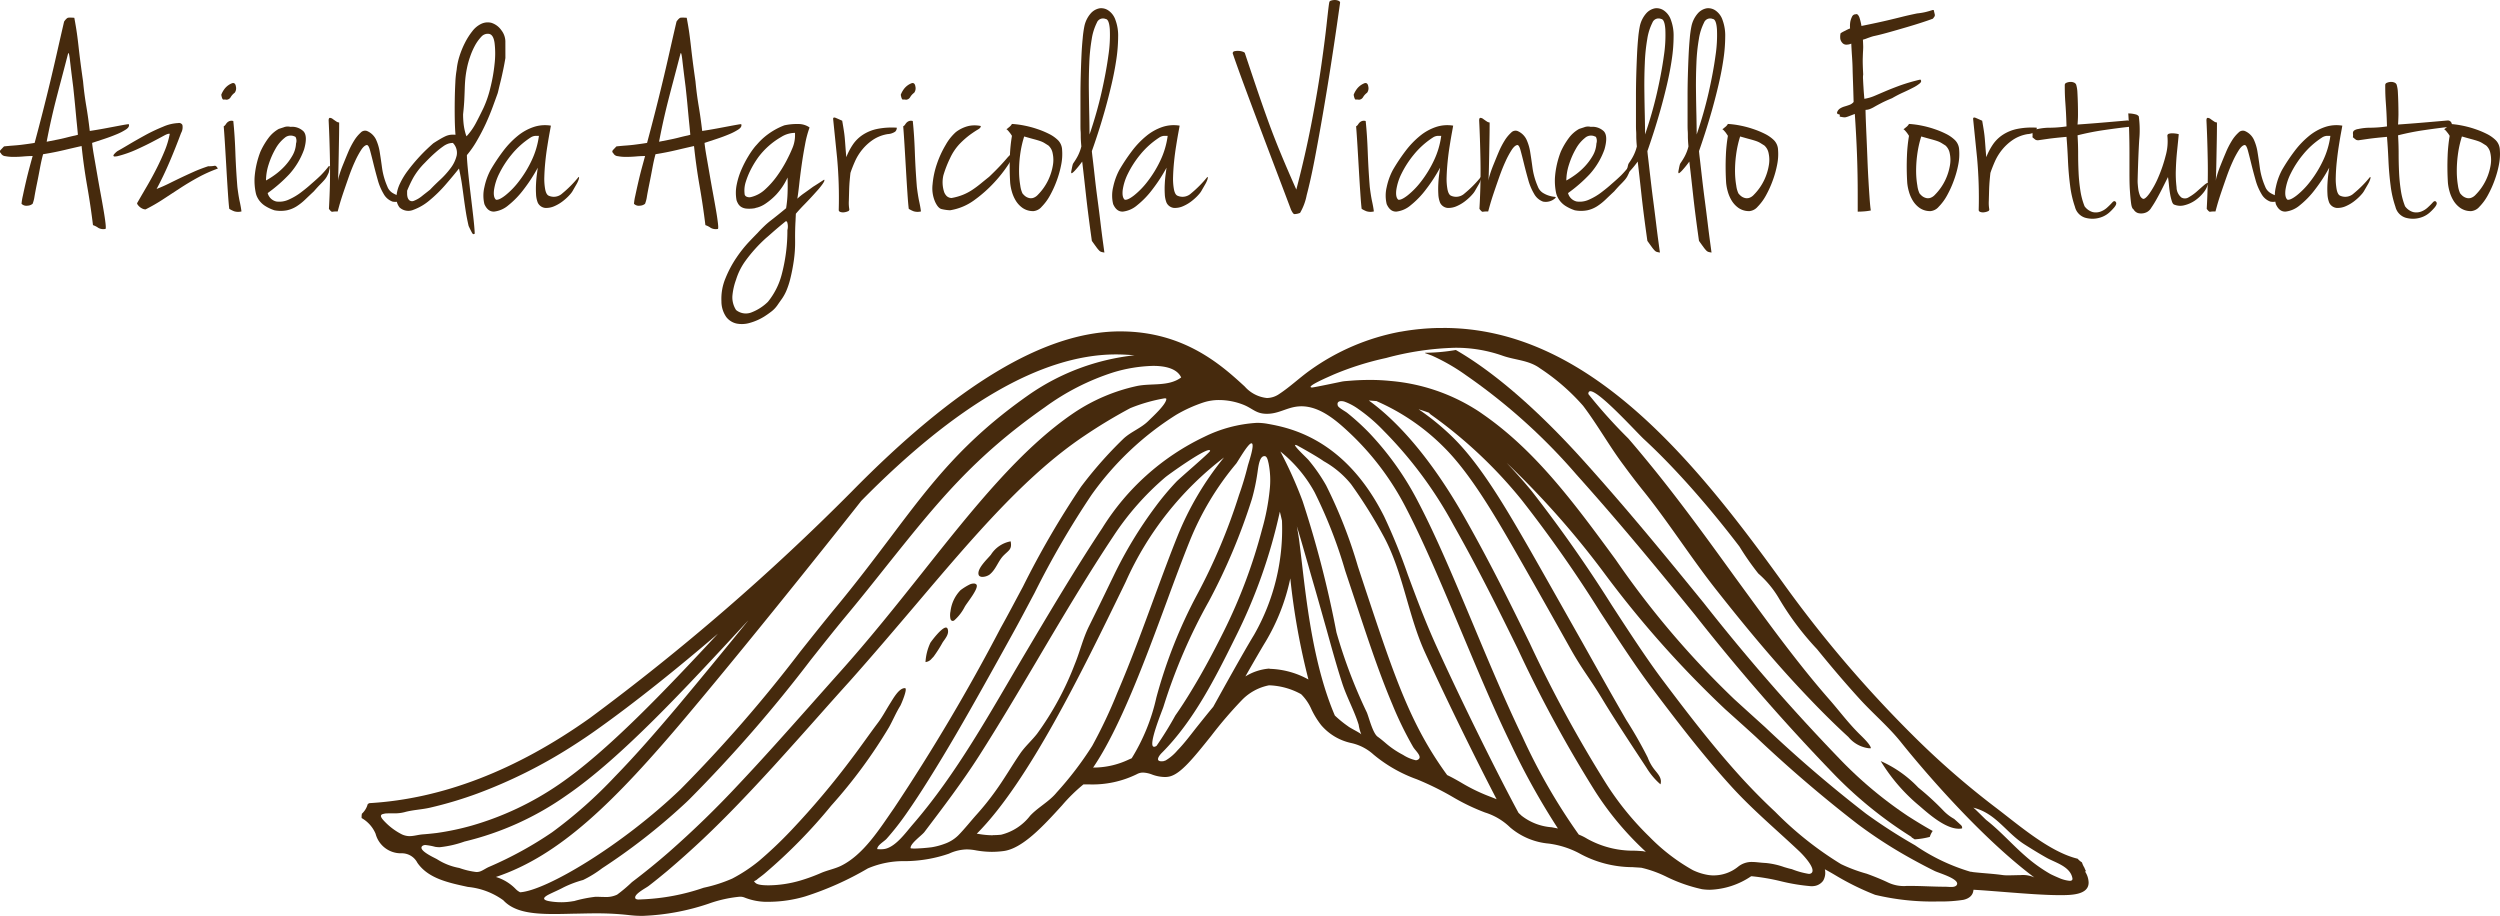 <svg xmlns="http://www.w3.org/2000/svg" width="203.726" height="74.636" viewBox="0 0 203.726 74.636">
  <g id="Raggruppa_103" data-name="Raggruppa 103" transform="translate(-425.423 -328.961)">
    <g id="Raggruppa_101" data-name="Raggruppa 101">
      <g id="Raggruppa_95" data-name="Raggruppa 95">
        <path id="Tracciato_216" data-name="Tracciato 216" d="M543.033,355.688c-.123,0-.247,0-.371,0a19.544,19.544,0,0,0-3.075.3L539.5,356a18.449,18.449,0,0,0-7.3,3.12c-.87.618-1.645,1.365-2.527,1.943a1.8,1.8,0,0,1-1.008.332,2.8,2.8,0,0,1-1.809-.938c-1.839-1.686-4.9-4.49-10.13-4.49h-.176c-6.052.075-13.168,4.344-21.756,13.088a185.969,185.969,0,0,1-21.3,18.419c-6,4.262-12.032,6.591-17.971,6.936l-.1.053-.037.036a1.652,1.652,0,0,1-.475.776l-.021.165,0,.184a2.659,2.659,0,0,1,1.142,1.284,2.126,2.126,0,0,0,2.09,1.588,1.425,1.425,0,0,1,1.313.773c.887,1.284,2.533,1.625,4.124,1.969a5.866,5.866,0,0,1,2.879,1.086c.871.938,2.3,1.121,4.14,1.121.491,0,1.012-.013,1.557-.027.589-.006,1.207-.028,1.836-.028a23.307,23.307,0,0,1,2.678.139,8.833,8.833,0,0,0,1.175.066,18.917,18.917,0,0,0,5.351-.995,10.409,10.409,0,0,1,2.505-.563.934.934,0,0,1,.423.067,4.974,4.974,0,0,0,2.009.345,10.649,10.649,0,0,0,2.926-.438,25.213,25.213,0,0,0,5.107-2.284,7.425,7.425,0,0,1,3.085-.591,11.222,11.222,0,0,0,3.527-.611,3.621,3.621,0,0,1,1.446-.345,4.169,4.169,0,0,1,.76.079,7.618,7.618,0,0,0,1.281.119,7.525,7.525,0,0,0,.916-.059c1.565-.173,3.288-2.056,4.808-3.726a13.65,13.65,0,0,1,1.744-1.711h.451a8.2,8.2,0,0,0,3.9-.832,1.041,1.041,0,0,1,.511-.132,2.334,2.334,0,0,1,.737.162,3.131,3.131,0,0,0,1.027.2,1.651,1.651,0,0,0,.443-.055c.872-.243,1.835-1.413,3.344-3.3a34.462,34.462,0,0,1,2.523-2.938,4.205,4.205,0,0,1,2.189-1.18,5.771,5.771,0,0,1,2.614.723,3.957,3.957,0,0,1,.848,1.247,6.817,6.817,0,0,0,.786,1.274,4.445,4.445,0,0,0,2.436,1.457,3.964,3.964,0,0,1,1.831.942,11.659,11.659,0,0,0,3.53,2.016,23.441,23.441,0,0,1,2.909,1.432,17,17,0,0,0,2.646,1.273,5.121,5.121,0,0,1,2.048,1.216,5.6,5.6,0,0,0,3.157,1.319,7.376,7.376,0,0,1,2.43.766,9.044,9.044,0,0,0,4.4,1.154c.255.022.493.028.717.05a9.374,9.374,0,0,1,2.078.754,12.786,12.786,0,0,0,2.851.992,4.62,4.62,0,0,0,.648.047,6.363,6.363,0,0,0,3.356-1.1c.023,0,.046,0,.072,0a17.088,17.088,0,0,1,2.381.411,15.64,15.64,0,0,0,2.454.4,1.306,1.306,0,0,0,.2-.013,1.081,1.081,0,0,0,.759-.429,1.274,1.274,0,0,0,.143-.939c.268.143.578.321.85.482a21.559,21.559,0,0,0,3.247,1.6,20.014,20.014,0,0,0,5.161.54,11.737,11.737,0,0,0,2.037-.133c.577-.133.757-.454.8-.707l.02-.114c.7.039,1.562.109,2.453.178,1.639.129,3.331.262,4.577.262.876,0,2.35,0,2.35-1.023a1.7,1.7,0,0,0-.3-.913l.094-.008a1.526,1.526,0,0,1-.136-.289,1.83,1.83,0,0,1-.2-.435,1.547,1.547,0,0,1-.352-.3c-2.274-.549-4.762-2.712-6.587-4.1a67,67,0,0,1-6.958-6.071,98.141,98.141,0,0,1-10.467-12.31c-7.245-10.05-15.923-20.773-27.674-20.773m-10.705,4.856h0c-.648-.041,1.564-.963,1.731-1.047a24.222,24.222,0,0,1,4.3-1.359,23.78,23.78,0,0,1,5.6-.834,11.442,11.442,0,0,1,3.887.643c1.041.371,2.141.357,3.061,1.033a17.334,17.334,0,0,1,3.508,3.048c1.189,1.568,2.157,3.322,3.348,4.9.5.685.993,1.324,1.451,1.9,2.113,2.607,3.912,5.474,5.992,8.12,2.14,2.714,4.333,5.386,6.686,7.92,1.328,1.429,2.705,2.838,4.143,4.152a2.572,2.572,0,0,0,1.694.923c.045,0,.092,0,.14-.007-.023-.295-.714-.938-.952-1.174-.9-.9-1.488-1.7-2.336-2.685-.88-1-1.732-2.032-2.56-3.082-1.819-2.3-3.545-4.7-5.272-7.062-2.078-2.874-4.229-5.844-6.467-8.62-.714-.88-1.437-1.759-2.182-2.619a41.608,41.608,0,0,1-3.256-3.62c0-.16.057-.23.165-.23.741,0,3.755,3.343,4.377,3.919,1.207,1.113,2.349,2.3,3.451,3.516,1.515,1.68,2.944,3.42,4.32,5.221a22.348,22.348,0,0,0,1.537,2.2,8.081,8.081,0,0,1,1.691,2.042,23.277,23.277,0,0,0,3.1,4.126c1.114,1.374,2.265,2.731,3.454,4.038,1.1,1.212,2.415,2.314,3.429,3.6.419.522,5.722,7.149,10.822,10.963a2.227,2.227,0,0,0-1.143-.19c-.173,0-.349.005-.519.009s-.335.008-.485.008a2.976,2.976,0,0,1-.445-.024c-.784-.111-1.568-.145-2.371-.236-.086-.011-.169-.034-.256-.037a15.993,15.993,0,0,1-4.5-2.151,43.617,43.617,0,0,1-3.986-2.568,106.945,106.945,0,0,1-8.235-7.059c-.787-.712-1.626-1.469-2.523-2.287a72.4,72.4,0,0,1-9.651-11.359c-3.345-4.564-6.5-8.862-10.836-11.862-.213-.152-.442-.306-.67-.443a15.521,15.521,0,0,0-6.806-2.258,16.473,16.473,0,0,0-1.736-.087c-.483,0-.968.018-1.447.053-.263.025-.527.034-.772.072-.138.027-2.344.493-2.484.493m-64.534,41.13a1.346,1.346,0,0,1-.362-.267,3.759,3.759,0,0,0-1.607-.977c5.219-1.744,9.667-6.115,15.585-13.151,5.944-7.06,13.779-16.97,14.179-17.488,7.74-7.868,14.674-11.875,20.621-11.943.062,0,.124,0,.184,0,.51,0,1,.032,1.474.07a18.553,18.553,0,0,0-8.606,3.215c-5.351,3.75-7.957,7.211-11.262,11.6-1.32,1.746-2.811,3.731-4.631,5.919-.841,1.023-1.763,2.181-2.75,3.424a115.191,115.191,0,0,1-9.757,11.217c-4.764,4.572-10.955,8.255-13.068,8.384m3.352.811a5.661,5.661,0,0,1-1-.089c-.545-.107-.481-.29-.056-.518.409-.21.829-.379,1.239-.6a8.728,8.728,0,0,1,1.6-.605,9.061,9.061,0,0,0,1.554-.958,50.154,50.154,0,0,0,6.539-5.082c.2-.181.4-.366.6-.567a114.584,114.584,0,0,0,9.855-11.323c.975-1.231,1.895-2.389,2.735-3.406,1.328-1.59,2.493-3.059,3.578-4.424,4.035-5.04,6.952-8.687,12.76-12.757a19.505,19.505,0,0,1,5.581-2.847,12.15,12.15,0,0,1,3.249-.531c1.029,0,1.955.229,2.288.942-1.027.763-2.413.45-3.612.7A14.862,14.862,0,0,0,513,362.562c-4.373,2.937-8.269,7.834-12.392,13.031-2.127,2.675-4.336,5.45-6.763,8.158-.842.944-1.663,1.869-2.452,2.758-1.9,2.136-3.8,4.273-5.758,6.348a79.418,79.418,0,0,1-5.7,5.539q-1.464,1.277-3.017,2.452a11.976,11.976,0,0,1-1.207,1.019,2.081,2.081,0,0,1-1,.189c-.264,0-.524-.017-.749-.017a10.683,10.683,0,0,0-1.756.351l-.064.006a5.559,5.559,0,0,1-1,.089m6.345-.225a.429.429,0,0,1-.257-.05c-.289-.322.833-.879,1.048-1.051.518-.395,1.025-.812,1.527-1.228q1.5-1.273,2.923-2.615c1.983-1.874,3.863-3.869,5.706-5.882q1.893-2.085,3.771-4.207c.787-.886,1.6-1.8,2.452-2.741,1.906-2.143,3.689-4.242,5.417-6.274,4.795-5.651,8.939-10.517,13.652-13.693a42.282,42.282,0,0,1,3.807-2.3,13.594,13.594,0,0,1,2.8-.8c.089,0,.138.017.136.057-.021.448-1.1,1.428-1.464,1.786-.609.606-1.45.887-2.062,1.48a32.945,32.945,0,0,0-3.428,3.888,72.42,72.42,0,0,0-4.735,8.145c-.617,1.148-1.218,2.3-1.81,3.354a160.442,160.442,0,0,1-8.7,14.7c-1.159,1.66-2.478,3.8-4.339,4.7-.5.237-1.066.344-1.577.56a14.315,14.315,0,0,1-1.706.626,9.5,9.5,0,0,1-2.551.391c-.265,0-.9,0-1.1-.189-.224-.2-.082-.127.085-.259.181-.157.42-.318.62-.487a42.765,42.765,0,0,0,5.471-5.574,40.99,40.99,0,0,0,4.7-6.381c.317-.571.571-1.187.917-1.742.077-.132.631-1.436.377-1.436h-.017c-.486,0-.962.891-1.191,1.245-.346.549-.651,1.138-1.046,1.646-.673.9-1.316,1.829-2,2.733a66.111,66.111,0,0,1-5.021,5.971,33.273,33.273,0,0,1-2.615,2.483,12.86,12.86,0,0,1-2.183,1.441,11.99,11.99,0,0,1-2.331.747,17.49,17.49,0,0,1-4.963.944c-.059,0-.2.014-.325.014m19.743-4.093c-.1,0-.206-.006-.309-.013,0-.326.564-.618.769-.85a22.07,22.07,0,0,0,1.613-2.058c.63-.9,1.228-1.821,1.81-2.752,1.546-2.461,2.987-4.978,4.409-7.514.809-1.442,1.606-2.876,2.4-4.317.593-1.064,1.2-2.224,1.818-3.383a72.3,72.3,0,0,1,4.635-7.98,24.381,24.381,0,0,1,6.9-6.533,11.642,11.642,0,0,1,2.238-1.015,4.1,4.1,0,0,1,1.279-.194,5.44,5.44,0,0,1,2.009.4c.719.3.988.7,1.8.721h.09c.957,0,1.616-.524,2.555-.6.082-.007.162-.011.243-.011,1.561,0,2.934,1.234,4,2.237a22.485,22.485,0,0,1,4.55,6.1c1.455,2.806,2.927,6.316,4.487,10.023,1.295,3.081,2.63,6.278,3.965,9.023a58.63,58.63,0,0,0,3.9,7.022c-.172-.035-.348-.067-.508-.1a4.5,4.5,0,0,1-2.456-.943c-.086-.082-.162-.152-.247-.23-1.533-2.828-4.461-8.687-6.671-13.545-.962-2.116-1.7-4.111-2.355-5.875a47.422,47.422,0,0,0-1.926-4.736c-3.211-6.4-7.782-7.237-9.505-7.551a4.867,4.867,0,0,0-.867-.075,11.134,11.134,0,0,0-4.273,1.133,19.831,19.831,0,0,0-8.328,7.45c-2.154,3.249-4.269,6.815-6.319,10.273-2.8,4.725-5.514,9.71-9.132,13.885-.556.647-1.328,1.735-2.191,1.963a1.548,1.548,0,0,1-.386.042M565.1,400.3a3.275,3.275,0,0,1-.486-.038,4.638,4.638,0,0,1-1.238-.392,15.548,15.548,0,0,1-3.536-2.715,23.975,23.975,0,0,1-3.521-4.321,106.034,106.034,0,0,1-6.244-11.476c-1.551-3.161-3.153-6.43-5.256-10.147-3.231-5.726-6.178-8.414-7.852-9.613.211.013.428.033.642.049l.031.021a17.775,17.775,0,0,1,5.488,3.777c2.2,2.2,4.24,5.75,6.039,8.888,1.646,2.879,3.022,5.331,4.281,7.575.959,1.693,1.5,2.286,2.516,3.962.973,1.628,2.61,4.1,3.638,5.663a5.688,5.688,0,0,0,1.133,1.344c.147-.474-.177-.812-.454-1.159a3.639,3.639,0,0,1-.587-1.029,35.012,35.012,0,0,0-1.75-3.067c-1.2-2.074-2.374-4.176-3.544-6.259-1.268-2.239-2.644-4.691-4.285-7.57-1.838-3.188-3.918-6.82-6.224-9.118a20.122,20.122,0,0,0-2.867-2.36c.283.079.564.178.84.278l.136.136a37.5,37.5,0,0,1,7.407,6.952,105.156,105.156,0,0,1,6.438,9.188c1.514,2.314,2.947,4.511,4.235,6.214,2.08,2.761,4.188,5.51,6.517,8.06,1.712,1.865,3.625,3.464,5.463,5.2.27.256,1.349,1.378,1,1.748a.318.318,0,0,1-.248.081,6.607,6.607,0,0,1-1.378-.385c-.214-.043-.42-.108-.619-.166a6.289,6.289,0,0,0-1.488-.334c-.448-.021-.8-.084-1.136-.084a1.745,1.745,0,0,0-1.121.38,3.167,3.167,0,0,1-1.97.714m-5.54-1.921-.248-.052c-.238-.014-.5-.039-.775-.04a7.685,7.685,0,0,1-3.774-.972,4.19,4.19,0,0,0-.685-.34,48.736,48.736,0,0,1-4.6-7.99c-1.319-2.732-2.655-5.9-3.937-8.969-1.57-3.742-3.046-7.278-4.525-10.1a24.34,24.34,0,0,0-4.02-5.68A19.265,19.265,0,0,0,535.2,362.6c-.149-.117-.711-.418-.759-.581-.083-.264.069-.371.283-.371a.94.94,0,0,1,.294.054,4.685,4.685,0,0,1,1.092.585,13.676,13.676,0,0,1,2.065,1.775,33.549,33.549,0,0,1,5.692,7.679c2.091,3.7,3.69,6.943,5.238,10.094a106.8,106.8,0,0,0,6.3,11.6,25,25,0,0,0,4.15,4.947M514.5,391.513c2.185-3.216,4.21-8.676,6.022-13.585.649-1.768,1.267-3.423,1.842-4.853a23.45,23.45,0,0,1,3.8-6.338c.132-.166.967-1.651,1.239-1.651l.02,0c.28.083-.281,1.66-.325,1.87a24.03,24.03,0,0,1-.706,2.342,47.088,47.088,0,0,1-3.421,8.125,39.657,39.657,0,0,0-3.317,8.387,15.971,15.971,0,0,1-2.008,4.942l-.231.1a6.714,6.714,0,0,1-2.911.659m32.87,2.575-.441-.175a14.7,14.7,0,0,1-2.447-1.179c-.379-.221-.761-.434-1.133-.61-2.976-4.077-4.285-7.989-6.6-14.955l-.672-2.04a39.2,39.2,0,0,0-2.592-6.611,13.708,13.708,0,0,0-1.439-2.074c-.16-.185-1.289-1.226-1.063-1.226a.668.668,0,0,1,.231.093c.457.246,1.658.93,2.073,1.234a7.691,7.691,0,0,1,2.233,1.877,38.886,38.886,0,0,1,2.611,4.168c1.618,2.935,2.007,6.458,3.4,9.521,1.86,4.073,4.224,8.861,5.846,11.977m-47.508,4.02c-.148,0-.245-.009-.246-.032-.045-.363.9-1.026,1.118-1.3,1.554-2.052,3.078-4.053,4.466-6.221,1.621-2.541,3.152-5.127,4.683-7.714,2.037-3.451,4.151-7.019,6.29-10.231a22.662,22.662,0,0,1,4.213-4.765c.319-.259,3.039-2.205,3.554-2.206.054,0,.085.022.085.07,0,.113-2.529,2.265-2.756,2.516a22.07,22.07,0,0,0-1.677,2,34.167,34.167,0,0,0-3.431,5.662l-.244.5c-.587,1.224-1.176,2.425-1.774,3.632-.5,1.026-.723,2.041-1.154,3.086a24.3,24.3,0,0,1-3.072,5.662c-.445.564-.981,1.03-1.381,1.618-.691,1.015-1.3,2.075-2.023,3.071a21.9,21.9,0,0,1-1.51,1.879c-.5.56-.969,1.158-1.5,1.7a2.985,2.985,0,0,1-1.1.685,5.534,5.534,0,0,1-1.074.287,14.525,14.525,0,0,1-1.472.108m40.925-7.2a3.2,3.2,0,0,1-1.032-.435,7.414,7.414,0,0,1-1.491-1.022c-.2-.168-.385-.321-.573-.454-.4-.271-.705-1.533-.887-1.978a41.392,41.392,0,0,1-2.48-6.531,85.983,85.983,0,0,0-2.758-10.7,33.907,33.907,0,0,0-1.814-4.043,11.053,11.053,0,0,1,2.787,3.316,38.357,38.357,0,0,1,2.5,6.409l.678,2.039c.989,2.958,1.943,5.955,3.159,8.836a28.848,28.848,0,0,0,1.693,3.472c.2.344.874.877.321,1.078a.362.362,0,0,1-.1.014m-21.331-1.1c-.557,0,.695-3.01.767-3.256a44.814,44.814,0,0,1,3.7-8.594,48.892,48.892,0,0,0,3.509-8.336,16.061,16.061,0,0,0,.446-2.1c.053-.292.119-1.229.465-1.374a.292.292,0,0,1,.111-.025c.23,0,.283.383.339.6a7.039,7.039,0,0,1,.091,2.132,18.255,18.255,0,0,1-.627,3.25,43.244,43.244,0,0,1-3.133,8.332c-.82,1.641-1.686,3.27-2.639,4.829-.411.68-.835,1.343-1.291,1.991a28.752,28.752,0,0,1-1.529,2.473.393.393,0,0,1-.2.082m-13.134,7.21a6.8,6.8,0,0,1-1.162-.107l-.157-.021c4.214-4.214,8.606-13.274,11.893-20.022l.247-.512a26.116,26.116,0,0,1,8.008-10.125,24.774,24.774,0,0,0-3.8,6.434c-.582,1.443-1.2,3.119-1.86,4.9-.962,2.618-1.927,5.256-3.031,7.828a40.038,40.038,0,0,1-2.051,4.341,27.488,27.488,0,0,1-2.9,3.8,3.7,3.7,0,0,1-.353.375c-.572.544-1.266.937-1.807,1.519A4.279,4.279,0,0,1,507,396.983c-.253.025-.478.034-.681.034m74.439,4.144a3.009,3.009,0,0,1-1.521-.305c-.552-.26-1.113-.482-1.69-.694a12.514,12.514,0,0,1-2.1-.785,28.04,28.04,0,0,1-5.364-4.262c-.907-.844-1.787-1.734-2.628-2.646-2.325-2.536-4.431-5.28-6.505-8.038-1.263-1.673-2.684-3.847-4.189-6.163a111.835,111.835,0,0,0-6.512-9.276c-.692-.845-1.385-1.606-2.049-2.313a70.82,70.82,0,0,1,8.063,9.134A84.383,84.383,0,0,0,566,386.747c.9.809,1.738,1.556,2.522,2.276a108.428,108.428,0,0,0,8.256,7.073,37.425,37.425,0,0,0,4.027,2.634c.744.421,1.49.818,2.257,1.2.317.164,1.91.606,1.849,1.063-.025.172-.215.239-.417.246l-.1,0c-.173,0-.342-.018-.447-.018-.948,0-1.884-.065-2.829-.065l-.362,0M520.081,391c-.5,0-.271-.408.059-.728,2.57-2.588,4.347-6.123,5.948-9.362a43.317,43.317,0,0,0,3.63-10.254c.066.247.116.488.173.73a17.329,17.329,0,0,1-2.277,9.314c-.815,1.335-2.542,4.444-3.323,5.857-.421.5-.833,1.021-1.238,1.524-.552.689-1.072,1.407-1.685,2.035a3.833,3.833,0,0,1-.961.816l-.172.057a1.3,1.3,0,0,1-.154.011m16.275-2.189c-.067-.118-.908-.518-1.078-.664a9.075,9.075,0,0,1-1.078-.878c-1.692-3.957-2.264-8.831-2.685-12.44-.072-.6-.136-1.149-.2-1.661-.051-.43-.127-.861-.213-1.319.323,1.027.6,2.037.938,3.2.161.577.343,1.2.535,1.863.364,1.264.678,2.392.973,3.433.394,1.419.781,2.829,1.233,4.23.375,1.187,1,2.278,1.362,3.451a3.419,3.419,0,0,0,.214.785m-9.447-4.726c.62-1.092,1.247-2.177,1.636-2.816a16.742,16.742,0,0,0,2.024-5.176,56.794,56.794,0,0,0,1.478,8.24,6.908,6.908,0,0,0-3.112-.867l-.108-.02a4.338,4.338,0,0,0-1.918.639M461.262,398a8.638,8.638,0,0,0,2.014-.462,24.166,24.166,0,0,0,8.329-3.774c4.451-3.044,9.81-8.856,14.544-13.977.084-.085.161-.179.247-.259-1.936,2.386-3.971,4.861-5.815,7.064-1.628,1.926-3.281,3.838-5.042,5.647a37.234,37.234,0,0,1-5.123,4.544,30.458,30.458,0,0,1-5.106,2.806c-.252.1-.491.284-.747.381a.94.94,0,0,1-.326.052,6.3,6.3,0,0,1-1.387-.33,4.992,4.992,0,0,1-1.779-.691c-.082-.057-.352-.175-.617-.329-.428-.244-.863-.558-.614-.773a.4.4,0,0,1,.264-.075,4.8,4.8,0,0,1,.78.146,2.334,2.334,0,0,0,.378.03m-3.758-2.76a3.2,3.2,0,0,0,.9-.1c.668-.185,1.4-.206,2.082-.366a32.163,32.163,0,0,0,3.826-1.143,40.507,40.507,0,0,0,7.671-3.819c.728-.463,1.445-.941,2.145-1.444,3.018-2.146,6.445-4.891,9.8-7.768-4.325,4.653-9.019,9.59-12.939,12.273a24.538,24.538,0,0,1-7.133,3.369,21.436,21.436,0,0,1-2.846.6c-.382.046-.771.085-1.155.114-.357.029-.7.141-1.049.141a1.326,1.326,0,0,1-.339-.041,1.379,1.379,0,0,1-.366-.139,5.131,5.131,0,0,1-1.261-.934c-.268-.272-.6-.618-.158-.7l.131-.029c.159-.012.311-.014.456-.014h.235m136.574,5.5a2.818,2.818,0,0,1-.869-.236c-.364-.152-.693-.309-.733-.338a12.317,12.317,0,0,1-2-1.44c-1.095-.95-2.039-2.04-3.184-2.935-.114-.094-1-1-1.073-1.016,1.825.443,2.662,2.007,4.134,2.967.59.375,1.2.754,1.815,1.1.709.41,1.966.711,2.138,1.691.024.151-.071.207-.227.207" fill="#462a0d"/>
      </g>
      <g id="Raggruppa_96" data-name="Raggruppa 96">
        <path id="Tracciato_217" data-name="Tracciato 217" d="M578.685,390.983a14.544,14.544,0,0,0,3.171,3.665c.723.626,2.09,1.846,3.193,1.846a1.223,1.223,0,0,0,.265-.027c.025-.186-.068-.248-.2-.367-.2-.187-.407-.371-.447-.406a3.664,3.664,0,0,1-.887-.687,21.967,21.967,0,0,0-2.032-1.863,9.539,9.539,0,0,0-3.059-2.161" fill="#462a0d"/>
      </g>
      <g id="Raggruppa_97" data-name="Raggruppa 97">
        <path id="Tracciato_218" data-name="Tracciato 218" d="M502.511,380.1c-.36,0-1.162,1.075-1.269,1.238a4.263,4.263,0,0,0-.4,1.576.752.752,0,0,0,.508-.285l.149-.155a10.532,10.532,0,0,0,.741-1.164c.21-.314.531-.658.419-1.064-.028-.1-.082-.146-.153-.146" fill="#462a0d"/>
      </g>
      <g id="Raggruppa_98" data-name="Raggruppa 98">
        <path id="Tracciato_219" data-name="Tracciato 219" d="M504.77,376.513a.781.781,0,0,0-.335.082,4.693,4.693,0,0,0-.739.46,2.969,2.969,0,0,0-.816,1.723,1.466,1.466,0,0,0,0,.629c.035.09.089.152.173.152a.262.262,0,0,0,.12-.033,3.745,3.745,0,0,0,.867-1.117c.158-.3,1.168-1.5.957-1.807a.277.277,0,0,0-.229-.089" fill="#462a0d"/>
      </g>
      <g id="Raggruppa_99" data-name="Raggruppa 99">
        <path id="Tracciato_220" data-name="Tracciato 220" d="M507.784,373.075a2.419,2.419,0,0,0-1.613,1.093c-.281.344-1.149,1.133-1,1.628.035.116.135.156.254.175a.571.571,0,0,0,.072,0,1.081,1.081,0,0,0,.556-.179c.548-.433.7-1.12,1.171-1.582.422-.42.682-.491.556-1.139" fill="#462a0d"/>
      </g>
      <g id="Raggruppa_100" data-name="Raggruppa 100">
        <path id="Tracciato_221" data-name="Tracciato 221" d="M544.043,357.485a15.222,15.222,0,0,1-2.417.222h-.055l-.022.028c.19.067.381.138.551.2a16.093,16.093,0,0,1,2.8,1.612,47.927,47.927,0,0,1,9,8.1c3.7,4.127,6.727,7.832,9.657,11.43a170.149,170.149,0,0,0,11.381,13.037,33.84,33.84,0,0,0,6.257,5.05l-.023,0,.064.06.062.036.06.04.095.06a6.535,6.535,0,0,0,1.231-.2,1.619,1.619,0,0,1,.236-.483c-.7-.388-1.394-.815-2.014-1.212a33.255,33.255,0,0,1-5.366-4.451,166.887,166.887,0,0,1-11.264-12.9c-2.94-3.609-5.976-7.341-9.7-11.491-4.646-5.181-8.2-7.808-10.525-9.147" fill="#462a0d"/>
      </g>
    </g>
    <g id="Raggruppa_102" data-name="Raggruppa 102">
      <path id="Tracciato_222" data-name="Tracciato 222" d="M428.084,341.675c-.222,0-.471.012-.749.036s-.542.035-.8.035a3.449,3.449,0,0,1-.677-.059.441.441,0,0,1-.368-.249c-.1-.079-.1-.171,0-.274s.182-.193.261-.273c.3-.032.563-.055.784-.071s.428-.036.619-.059.372-.048.546-.072.357-.051.546-.083q.357-1.33.666-2.543t.594-2.4q.285-1.188.559-2.4t.582-2.542c.143-.207.261-.313.357-.321a3.605,3.605,0,0,1,.475.011q.141.762.214,1.284t.131,1.057q.059.535.142,1.189c.056.436.13.986.226,1.652q.094,1.021.261,2.008t.285,2.032q.618-.094,1.189-.2l1.01-.19c.293-.055.53-.1.713-.13s.273-.04.273-.024c.047.143-.028.281-.226.416a4.561,4.561,0,0,1-.772.4q-.477.2-1.022.38t-.974.321q.046.452.166,1.129c.079.451.162.931.249,1.437s.178,1.019.274,1.534.178.982.249,1.4.123.768.154,1.045.032.432,0,.464a.839.839,0,0,1-.582-.083,1.7,1.7,0,0,0-.439-.226q-.19-1.569-.476-3.2t-.451-3.244q-.547.12-1.39.321t-1.747.345c-.1.349-.182.736-.262,1.164s-.158.836-.238,1.224-.146.737-.2,1.046a2.71,2.71,0,0,1-.155.606.7.7,0,0,1-.416.154.556.556,0,0,1-.487-.154,4.427,4.427,0,0,1,.107-.653q.107-.512.25-1.129t.3-1.2Q427.99,342.008,428.084,341.675Zm1.141-1.164.784-.155q.429-.082.8-.178c.246-.063.46-.115.642-.154a2.264,2.264,0,0,0,.321-.083q-.048-.523-.083-.868c-.024-.23-.048-.471-.071-.725s-.052-.55-.084-.891-.08-.8-.142-1.39q-.191-1.5-.273-2.234c-.056-.491-.107-.65-.155-.476q-.333,1.284-.582,2.222t-.452,1.735q-.2.8-.368,1.557T429.225,340.511Z" fill="#462a0d"/>
      <path id="Tracciato_223" data-name="Tracciato 223" d="M439.943,338.99a.307.307,0,0,1,.344.154.953.953,0,0,1-.107.654q-.451,1.212-.938,2.353t-1.058,2.21q.546-.215,1.022-.452t.974-.475q.5-.237,1.034-.476t1.177-.451a2.33,2.33,0,0,0,.51-.035c.087-.024.179.051.274.225a11.437,11.437,0,0,0-1.593.713q-.736.4-1.437.856t-1.4.915a14.167,14.167,0,0,1-1.462.844.6.6,0,0,1-.249-.06.911.911,0,0,1-.238-.155.891.891,0,0,1-.167-.19c-.039-.063-.044-.11-.011-.142q.355-.618.772-1.331t.784-1.438q.369-.725.666-1.449a6.925,6.925,0,0,0,.416-1.391c-.08-.032-.242.02-.488.155s-.558.3-.938.5-.813.408-1.3.63a9.091,9.091,0,0,1-1.581.546.942.942,0,0,0-.13.012.168.168,0,0,1-.131-.024c-.033-.024-.028-.067.011-.13a1.505,1.505,0,0,1,.3-.286q.263-.143.88-.51t1.354-.773a13.95,13.95,0,0,1,1.474-.7A3.443,3.443,0,0,1,439.943,338.99Z" fill="#462a0d"/>
      <path id="Tracciato_224" data-name="Tracciato 224" d="M444.363,335.734q.237-.048.285.285a.609.609,0,0,1-.1.5,1.211,1.211,0,0,0-.333.369.414.414,0,0,1-.332.2.913.913,0,0,0-.25-.012c-.071.008-.131-.123-.178-.393a1.95,1.95,0,0,1,.3-.523A1.434,1.434,0,0,1,444.363,335.734Zm.071,3.089q.12,1.142.167,2.508t.166,2.863c.063.508.126.9.19,1.189s.111.554.143.808a1.117,1.117,0,0,1-.594-.012,2.344,2.344,0,0,1-.4-.2c-.032-.254-.068-.673-.107-1.26s-.08-1.224-.119-1.913-.08-1.358-.119-2.008-.076-1.164-.107-1.545a.384.384,0,0,0,.155-.142.964.964,0,0,1,.13-.167.589.589,0,0,1,.191-.119A.515.515,0,0,1,444.434,338.823Z" fill="#462a0d"/>
      <path id="Tracciato_225" data-name="Tracciato 225" d="M448.142,339.465l.4-.13a.881.881,0,0,1,.546-.036,1.338,1.338,0,0,1,1.058.356q.369.381.06,1.474a6.048,6.048,0,0,1-1.2,2.02,11.822,11.822,0,0,1-1.77,1.545.942.942,0,0,0,.713.689,1.816,1.816,0,0,0,1-.155,4.86,4.86,0,0,0,1.022-.606q.5-.38.808-.665.5-.429.8-.725a7.868,7.868,0,0,0,.63-.725c.047-.031.075-.028.083.012a.488.488,0,0,1-.012.178c-.016.08-.04.19-.071.333-.048.111-.1.21-.143.3a1.691,1.691,0,0,1-.2.285q-.131.154-.345.369c-.142.142-.316.333-.523.57q-.355.333-.689.653a4.5,4.5,0,0,1-.7.559,2.437,2.437,0,0,1-.808.333,2.712,2.712,0,0,1-1.01,0,3.4,3.4,0,0,1-.761-.356,1.816,1.816,0,0,1-.44-.393,1.778,1.778,0,0,1-.226-.368,1.462,1.462,0,0,1-.094-.285,4.866,4.866,0,0,1-.1-1.284,7.293,7.293,0,0,1,.475-2.091,6.008,6.008,0,0,1,.666-1.129A2.683,2.683,0,0,1,448.142,339.465Zm-1.046,4.206a6.942,6.942,0,0,0,.725-.462,5.438,5.438,0,0,0,.785-.69,4.632,4.632,0,0,0,.641-.867,2.183,2.183,0,0,0,.3-1,.7.7,0,0,0-.024-.5c-.032-.048-.063-.072-.1-.072a.737.737,0,0,0-.808.119,2.981,2.981,0,0,0-.737.879,6.463,6.463,0,0,0-.558,1.271A4.306,4.306,0,0,0,447.1,343.671Z" fill="#462a0d"/>
      <path id="Tracciato_226" data-name="Tracciato 226" d="M453.062,338.942q0,.666-.013,1.331c-.007.444-.016.872-.023,1.284s-.016.8-.024,1.164-.02.689-.036.974a2.445,2.445,0,0,1,.107-.463c.072-.245.17-.526.3-.843s.265-.654.416-1.011a6.583,6.583,0,0,1,.488-.951,2.954,2.954,0,0,1,.534-.653.488.488,0,0,1,.511-.142,1.432,1.432,0,0,1,.737.689,3.863,3.863,0,0,1,.309,1.033c.063.389.126.82.19,1.3a5.8,5.8,0,0,0,.428,1.5,1.04,1.04,0,0,0,.415.523,2.148,2.148,0,0,0,.523.237,2.05,2.05,0,0,0,.4.083c.1.009.139.037.107.084a1.135,1.135,0,0,1-1.021.309,1.369,1.369,0,0,1-.726-.63,4.613,4.613,0,0,1-.486-1.165q-.191-.677-.345-1.307t-.274-1.069q-.118-.439-.261-.44c-.142.016-.3.151-.463.4a7.168,7.168,0,0,0-.511.951q-.262.57-.5,1.248t-.44,1.271q-.2.594-.321,1.022c-.079.285-.127.46-.143.523a2.257,2.257,0,0,0-.439.024c-.056.015-.147-.063-.274-.238q.12-2.091.084-3.957t-.107-3.244c0-.143.036-.214.107-.214a.418.418,0,0,1,.237.1c.087.064.179.127.274.19A.455.455,0,0,0,453.062,338.942Z" fill="#462a0d"/>
      <path id="Tracciato_227" data-name="Tracciato 227" d="M466.608,333.69c-.048.285-.1.586-.167.9s-.13.618-.2.9-.131.531-.179.737-.079.333-.1.38q-.143.4-.38,1.046T465.028,339q-.321.7-.726,1.4a7.886,7.886,0,0,1-.831,1.2q0,.357.083,1.2t.2,1.818q.118.975.226,1.914t.13,1.461c-.079.079-.151.063-.214-.047s-.158-.3-.285-.571q-.143-.618-.225-1.14t-.155-1.058q-.07-.535-.154-1.129t-.25-1.355q-.451.572-1.082,1.3a10.944,10.944,0,0,1-1.306,1.284,4.364,4.364,0,0,1-1.332.784,1.057,1.057,0,0,1-1.128-.2,1.28,1.28,0,0,1-.25-.891,2.948,2.948,0,0,1,.286-1.046,5.92,5.92,0,0,1,.641-1.057q.392-.522.8-.974t.761-.785q.355-.333.523-.475c.221-.143.407-.257.558-.345s.285-.158.4-.213a1.532,1.532,0,0,1,.369-.12,1.8,1.8,0,0,1,.475-.011c-.032-.365-.052-.8-.06-1.308s-.008-1.018,0-1.532.024-.994.048-1.438a7.623,7.623,0,0,1,.107-1.022,5.306,5.306,0,0,1,.226-1.094,7.041,7.041,0,0,1,.451-1.105,5.563,5.563,0,0,1,.606-.95,2,2,0,0,1,.725-.594,1.238,1.238,0,0,1,.808-.084,1.562,1.562,0,0,1,.82.6,1.534,1.534,0,0,1,.333,1.009Zm-6.583,8.556a5.694,5.694,0,0,0-.939,1.224,10.425,10.425,0,0,0-.487,1.034v.225a1.215,1.215,0,0,0,.035.3.541.541,0,0,0,.143.249.366.366,0,0,0,.345.059,2.669,2.669,0,0,0,.392-.19,2.577,2.577,0,0,0,.285-.2c.087-.071.182-.146.285-.226s.234-.182.392-.309q.333-.355.82-.807a7.005,7.005,0,0,0,.856-.951,2.767,2.767,0,0,0,.487-1.022,1.14,1.14,0,0,0-.309-1.022,1.328,1.328,0,0,0-.345.048,1.545,1.545,0,0,0-.439.225,6.876,6.876,0,0,0-.63.5Q460.547,341.7,460.025,342.246Zm3.446-2.211a5.073,5.073,0,0,0,.713-1.009q.285-.535.641-1.272a8.682,8.682,0,0,0,.558-1.64,13.463,13.463,0,0,0,.345-1.961,7.291,7.291,0,0,0,0-1.675q-.094-.713-.475-.76a.7.7,0,0,0-.618.249,3.4,3.4,0,0,0-.523.737,5.821,5.821,0,0,0-.4.939,6.532,6.532,0,0,0-.238.879,8.312,8.312,0,0,0-.131.856c-.024.253-.039.519-.048.8s-.02.578-.035.9-.048.725-.1,1.2c0,.238.012.475.035.713a4.834,4.834,0,0,0,.1.606c.04.166.076.293.107.38S463.455,340.083,463.471,340.035Z" fill="#462a0d"/>
      <path id="Tracciato_228" data-name="Tracciato 228" d="M470.315,339.2q-.024.143-.107.594t-.178,1.057q-.1.607-.167,1.272t-.083,1.259a4.788,4.788,0,0,0,.071,1.011q.084.416.274.51a1.01,1.01,0,0,0,1.117-.178,9.193,9.193,0,0,0,1.33-1.343c.048,0,.052.064.013.191a2.1,2.1,0,0,1-.191.415l-.261.452a1.561,1.561,0,0,1-.2.3,3.891,3.891,0,0,1-.547.535,3.179,3.179,0,0,1-.761.475,1.65,1.65,0,0,1-.772.155.76.76,0,0,1-.606-.428,2.135,2.135,0,0,1-.142-.7,7.43,7.43,0,0,1,0-.844c.015-.285.039-.547.071-.784s.055-.412.071-.523a12.8,12.8,0,0,1-1.14,1.758,7.115,7.115,0,0,1-1.26,1.308,2.167,2.167,0,0,1-1.141.51c-.348.024-.618-.177-.808-.606a2.93,2.93,0,0,1,0-1.389,5.261,5.261,0,0,1,.5-1.391,15.211,15.211,0,0,1,1.046-1.569,7.063,7.063,0,0,1,1.165-1.212,4.153,4.153,0,0,1,1.3-.724A2.927,2.927,0,0,1,470.315,339.2Zm-4.468,6.036c.158.032.411-.086.76-.357a6.436,6.436,0,0,0,1.093-1.128,9.113,9.113,0,0,0,1.035-1.688,6.741,6.741,0,0,0,.606-2.032h-.274a.84.84,0,0,0-.416.143,6.7,6.7,0,0,0-1.545,1.39,8.011,8.011,0,0,0-1,1.545,4.388,4.388,0,0,0-.427,1.343C465.633,344.852,465.688,345.114,465.847,345.24Z" fill="#462a0d"/>
      <path id="Tracciato_229" data-name="Tracciato 229" d="M477.99,341.675c-.221,0-.471.012-.748.036s-.543.035-.8.035a3.441,3.441,0,0,1-.677-.059.445.445,0,0,1-.369-.249c-.1-.079-.1-.171,0-.274s.182-.193.262-.273c.3-.032.562-.055.784-.071s.428-.036.618-.059.372-.048.547-.072.356-.051.546-.083q.357-1.33.666-2.543t.593-2.4q.287-1.188.559-2.4t.582-2.542c.143-.207.262-.313.357-.321a3.6,3.6,0,0,1,.475.011q.143.762.214,1.284t.131,1.057q.059.535.142,1.189t.226,1.652q.095,1.021.261,2.008t.286,2.032q.618-.094,1.188-.2l1.01-.19q.44-.083.713-.13c.182-.032.274-.04.274-.024.047.143-.029.281-.227.416a4.561,4.561,0,0,1-.772.4q-.475.2-1.022.38t-.974.321c.032.3.086.678.166,1.129s.162.931.25,1.437.178,1.019.273,1.534.178.982.25,1.4.122.768.154,1.045.031.432,0,.464a.837.837,0,0,1-.582-.083,1.726,1.726,0,0,0-.44-.226q-.191-1.569-.475-3.2t-.452-3.244q-.546.12-1.39.321t-1.747.345c-.1.349-.182.736-.261,1.164s-.159.836-.238,1.224-.147.737-.2,1.046a2.652,2.652,0,0,1-.155.606.7.7,0,0,1-.416.154.554.554,0,0,1-.486-.154,4.365,4.365,0,0,1,.106-.653q.108-.512.25-1.129t.3-1.2Q477.9,342.008,477.99,341.675Zm1.141-1.164.784-.155c.286-.055.551-.114.8-.178s.459-.115.642-.154a2.275,2.275,0,0,0,.32-.083c-.032-.349-.059-.638-.083-.868s-.047-.471-.071-.725-.052-.55-.083-.891-.08-.8-.143-1.39q-.191-1.5-.273-2.234c-.056-.491-.107-.65-.155-.476q-.333,1.284-.582,2.222t-.452,1.735q-.2.8-.368,1.557T479.131,340.511Z" fill="#462a0d"/>
      <path id="Tracciato_230" data-name="Tracciato 230" d="M492.582,343.6c.032.031.028.087-.011.166a1.823,1.823,0,0,1-.167.261c-.071.095-.143.187-.214.273s-.123.147-.155.179q-.57.641-1.021,1.1t-.737.8q0,.024-.012.273c-.008.167-.012.258-.012.274-.032.538-.043,1.081-.036,1.628a10.474,10.474,0,0,1-.107,1.651,14.725,14.725,0,0,1-.3,1.533,6.52,6.52,0,0,1-.321.951,3.7,3.7,0,0,1-.345.618q-.179.249-.392.558a2.36,2.36,0,0,1-.428.451,7.785,7.785,0,0,1-.642.452,4.529,4.529,0,0,1-1.14.5,2.27,2.27,0,0,1-1.093.06,1.455,1.455,0,0,1-.844-.535,2.221,2.221,0,0,1-.392-1.283,4.329,4.329,0,0,1,.332-1.878,8.989,8.989,0,0,1,.9-1.687,10.337,10.337,0,0,1,1.021-1.283q.5-.523.69-.713c.2-.223.392-.412.558-.571a6.489,6.489,0,0,1,.511-.44c.174-.134.36-.281.558-.439s.432-.348.7-.571a9.566,9.566,0,0,0,.118-1.2q.024-.629,0-1.3a5.289,5.289,0,0,1-.914,1.379,5.191,5.191,0,0,1-.88.748,2.3,2.3,0,0,1-.641.309c-.167.04-.234.059-.2.059a2.623,2.623,0,0,1-.724.036.974.974,0,0,1-.428-.142.8.8,0,0,1-.238-.25,1.442,1.442,0,0,1-.13-.285,3.265,3.265,0,0,1,.011-1.272,5.976,5.976,0,0,1,.393-1.247,8.83,8.83,0,0,1,.57-1.094,6.722,6.722,0,0,1,.57-.808c.032-.031.107-.115.226-.249a5.2,5.2,0,0,1,.463-.452,5.705,5.705,0,0,1,.7-.511,5.634,5.634,0,0,1,.962-.475,4.785,4.785,0,0,1,1.117-.107,1.592,1.592,0,0,1,.927.273c-.127.048-.321.107-.582.179s-.432.122-.511.154v.048c0,.047.015.071.047.071a2.12,2.12,0,0,0-1.259.333,6.158,6.158,0,0,0-1.854,1.639,7.712,7.712,0,0,0-.689,1.153,6.426,6.426,0,0,0-.345.879,2.339,2.339,0,0,0-.107.63,2.58,2.58,0,0,0,.024.4.279.279,0,0,0,.166.167.538.538,0,0,0,.357.024,2.563,2.563,0,0,0,1.152-.63,6.926,6.926,0,0,0,.975-1.105,10.45,10.45,0,0,0,.749-1.212q.307-.594.451-.951a2.721,2.721,0,0,0,.249-1.01c.008-.309,0-.464-.035-.464h.1c.016,0,.02.005.012.012a.538.538,0,0,1-.155.036.216.216,0,0,1,.1-.06.451.451,0,0,0,.094-.035c-.016-.016-.011-.036.013-.059a.111.111,0,0,1,.083-.036c0-.032.039-.064.118-.1l.143-.048.071-.048a.511.511,0,0,0,.119-.071.084.084,0,0,1,.059-.023.45.45,0,0,1,.131.035c.063.024.174.059.333.107a8.343,8.343,0,0,0-.368,1.391q-.156.819-.274,1.651t-.2,1.58q-.082.748-.154,1.177a4.5,4.5,0,0,1,.558-.452q.369-.261.725-.523C491.965,344.005,492.265,343.807,492.582,343.6Zm-2.994,4.111a1.136,1.136,0,0,0-.024-.666.1.1,0,0,0-.119-.047q-.641.522-1.046.879c-.269.238-.451.4-.546.476a12.066,12.066,0,0,0-1.7,1.889,5.213,5.213,0,0,0-.748,1.509,5.16,5.16,0,0,0-.3,1.343,1.908,1.908,0,0,0,.3,1.129,1.258,1.258,0,0,0,1.3.178,3.913,3.913,0,0,0,1.295-.844,5.878,5.878,0,0,0,1.117-2.2A13.943,13.943,0,0,0,489.588,347.712Z" fill="#462a0d"/>
      <path id="Tracciato_231" data-name="Tracciato 231" d="M493.318,338.681c-.015-.143.06-.179.227-.107s.336.147.51.226q.095.546.143.867t.071.606q.024.285.048.618t.071.879a5.227,5.227,0,0,1,.523-1.009,2.9,2.9,0,0,1,.8-.8,3.394,3.394,0,0,1,1.164-.487,6.086,6.086,0,0,1,1.629-.107.437.437,0,0,1-.131.321,1.194,1.194,0,0,1-.606.2,3.053,3.053,0,0,0-1.2.463,4.051,4.051,0,0,0-.879.8,4.224,4.224,0,0,0-.594.962q-.227.512-.368.939-.024.213-.06.606c-.024.261-.039.539-.047.831s-.016.579-.024.856a3.026,3.026,0,0,0,.036.654.153.153,0,0,1-.107.178,1.085,1.085,0,0,1-.3.083.674.674,0,0,1-.309-.023c-.1-.033-.143-.087-.143-.167a35.824,35.824,0,0,0-.131-4.219Q493.462,340.085,493.318,338.681Z" fill="#462a0d"/>
      <path id="Tracciato_232" data-name="Tracciato 232" d="M499.735,335.734q.237-.048.285.285a.609.609,0,0,1-.1.5,1.211,1.211,0,0,0-.333.369.414.414,0,0,1-.332.2.913.913,0,0,0-.25-.012c-.071.008-.131-.123-.178-.393a1.948,1.948,0,0,1,.3-.523A1.434,1.434,0,0,1,499.735,335.734Zm.071,3.089q.12,1.142.167,2.508t.166,2.863c.063.508.126.9.19,1.189s.111.554.143.808a1.117,1.117,0,0,1-.594-.012,2.344,2.344,0,0,1-.4-.2c-.032-.254-.068-.673-.107-1.26s-.08-1.224-.119-1.913-.08-1.358-.119-2.008-.076-1.164-.107-1.545a.384.384,0,0,0,.155-.142.964.964,0,0,1,.13-.167.589.589,0,0,1,.191-.119A.515.515,0,0,1,499.806,338.823Z" fill="#462a0d"/>
      <path id="Tracciato_233" data-name="Tracciato 233" d="M505.344,339.228c.015.094-.06.19-.226.285s-.376.234-.63.415a7.05,7.05,0,0,0-.831.726,4.3,4.3,0,0,0-.808,1.188,9.123,9.123,0,0,0-.547,1.4,2.526,2.526,0,0,0,.071,1.4.949.949,0,0,0,.2.3.611.611,0,0,0,.392.154,4.593,4.593,0,0,0,.927-.261,4.313,4.313,0,0,0,.76-.4,8.535,8.535,0,0,0,.69-.511c.221-.182.452-.368.689-.558.349-.333.637-.622.868-.867s.415-.452.558-.619a2.568,2.568,0,0,1,.369-.368.345.345,0,0,1,.32-.071,9.48,9.48,0,0,1-.534.9,11.084,11.084,0,0,1-1.142,1.461,10.756,10.756,0,0,1-1.627,1.45,4.541,4.541,0,0,1-2,.844,3.714,3.714,0,0,1-.7-.1q-.273-.072-.51-.571a2.747,2.747,0,0,1-.214-1.438,6.942,6.942,0,0,1,.356-1.675,8.107,8.107,0,0,1,.713-1.545,4.033,4.033,0,0,1,.832-1.045,2.791,2.791,0,0,1,1.057-.5A2.439,2.439,0,0,1,505.344,339.228Z" fill="#462a0d"/>
      <path id="Tracciato_234" data-name="Tracciato 234" d="M507.886,339.061a7.312,7.312,0,0,1,1,.131,8.094,8.094,0,0,1,1.069.285,7.1,7.1,0,0,1,.962.4,2.891,2.891,0,0,1,.726.511,1.182,1.182,0,0,1,.332.8,4.362,4.362,0,0,1-.071,1.177,8.224,8.224,0,0,1-.368,1.319,8.417,8.417,0,0,1-.559,1.223,4.132,4.132,0,0,1-.666.9.993.993,0,0,1-.665.357,1.5,1.5,0,0,1-.879-.249,1.979,1.979,0,0,1-.57-.606,2.956,2.956,0,0,1-.321-.749,3.811,3.811,0,0,1-.131-.678,21.255,21.255,0,0,1-.024-2.233,12.58,12.58,0,0,1,.166-1.617,2.56,2.56,0,0,0-.142-.214c-.048-.062-.1-.122-.143-.178a1.025,1.025,0,0,0-.166-.154.74.74,0,0,0,.19-.143A.846.846,0,0,0,507.886,339.061Zm.856,5.656a1.436,1.436,0,0,0,.19.2.845.845,0,0,0,.3.166.642.642,0,0,0,.369.011.912.912,0,0,0,.4-.261,4.393,4.393,0,0,0,.855-1.224,4.534,4.534,0,0,0,.369-1.188,2.546,2.546,0,0,0-.024-.986,1.11,1.11,0,0,0-.345-.618c-.127-.079-.234-.146-.32-.2a1.736,1.736,0,0,0-.333-.155c-.135-.047-.306-.1-.511-.154s-.475-.131-.808-.226a8.633,8.633,0,0,0-.333,1.521,9.855,9.855,0,0,0-.084,1.391,7.1,7.1,0,0,0,.1,1.093A2.205,2.205,0,0,0,508.742,344.717Z" fill="#462a0d"/>
      <path id="Tracciato_235" data-name="Tracciato 235" d="M514.4,341.271q0,.072.072.666t.166,1.449q.094.857.226,1.842t.238,1.878q.107.891.2,1.568c.064.452.1.741.119.868-.095-.016-.175-.032-.237-.048a.418.418,0,0,1-.19-.118,2.4,2.4,0,0,1-.227-.274c-.087-.118-.21-.289-.368-.511q-.309-2.187-.487-3.814t-.3-2.65a8.2,8.2,0,0,1-.618.76c-.126.127-.206.191-.238.191-.047,0-.055-.072-.023-.214.015-.08.032-.158.047-.238s.032-.15.048-.214a.544.544,0,0,1,.071-.166,5.145,5.145,0,0,0,.3-.476,3.237,3.237,0,0,0,.2-.427,3.036,3.036,0,0,0,.143-.452c-.016-.174-.028-.324-.036-.451s-.012-.258-.012-.392,0-.274-.012-.416-.012-.325-.012-.547v-2.341q0-.772.024-1.628t.059-1.628q.036-.771.1-1.4a8.677,8.677,0,0,1,.131-.963,2.318,2.318,0,0,1,.51-1.057,1.277,1.277,0,0,1,.726-.428,1.028,1.028,0,0,1,.748.19,1.528,1.528,0,0,1,.558.772,3.615,3.615,0,0,1,.214,1.355,12.793,12.793,0,0,1-.142,1.819q-.144.986-.393,2.055t-.534,2.08q-.285,1.01-.571,1.889T514.4,341.271Zm-.19-1.354a33.352,33.352,0,0,0,.975-3.411q.379-1.676.558-3.006a11,11,0,0,0,.119-2.151c-.04-.546-.154-.827-.345-.843a.537.537,0,0,0-.713.308,4.472,4.472,0,0,0-.415,1.331,14.726,14.726,0,0,0-.2,1.961c-.031.736-.044,1.469-.035,2.2s.02,1.417.035,2.067S514.208,339.536,514.208,339.917Z" fill="#462a0d"/>
      <path id="Tracciato_236" data-name="Tracciato 236" d="M521.552,339.2q-.024.143-.107.594t-.178,1.057q-.1.607-.167,1.272t-.083,1.259a4.786,4.786,0,0,0,.071,1.011c.056.277.146.447.274.51a1.01,1.01,0,0,0,1.117-.178,9.2,9.2,0,0,0,1.33-1.343c.048,0,.052.064.013.191a2.1,2.1,0,0,1-.191.415l-.261.452a1.561,1.561,0,0,1-.2.3,3.89,3.89,0,0,1-.547.535,3.178,3.178,0,0,1-.761.475,1.65,1.65,0,0,1-.772.155.76.76,0,0,1-.606-.428,2.134,2.134,0,0,1-.142-.7,7.4,7.4,0,0,1,0-.844c.015-.285.039-.547.071-.784s.055-.412.071-.523a12.9,12.9,0,0,1-1.14,1.758,7.112,7.112,0,0,1-1.26,1.308,2.167,2.167,0,0,1-1.141.51c-.348.024-.618-.177-.808-.606a2.929,2.929,0,0,1,0-1.389,5.26,5.26,0,0,1,.5-1.391,15.22,15.22,0,0,1,1.046-1.569,7.063,7.063,0,0,1,1.165-1.212,4.153,4.153,0,0,1,1.295-.724A2.927,2.927,0,0,1,521.552,339.2Zm-4.468,6.036c.158.032.411-.086.76-.357a6.436,6.436,0,0,0,1.093-1.128,9.113,9.113,0,0,0,1.035-1.688,6.74,6.74,0,0,0,.606-2.032H520.3a.84.84,0,0,0-.416.143,6.7,6.7,0,0,0-1.545,1.39,8.013,8.013,0,0,0-1,1.545,4.388,4.388,0,0,0-.427,1.343C516.87,344.852,516.925,345.114,517.084,345.24Z" fill="#462a0d"/>
      <path id="Tracciato_237" data-name="Tracciato 237" d="M531.366,346.309a1.281,1.281,0,0,1-.475.1q-.1-.024-.262-.357-.5-1.33-1.164-3.077t-1.33-3.518q-.668-1.77-1.272-3.4t-.986-2.745a.172.172,0,0,1,.154-.179,1.228,1.228,0,0,1,.345-.023,1.167,1.167,0,0,1,.344.071c.1.04.155.083.155.131q.546,1.64.986,2.935t.891,2.543q.451,1.248,1,2.579t1.308,3.041q.735-2.8,1.247-5.466t.808-4.776q.3-2.115.44-3.459c.1-.894.158-1.406.19-1.533,0-.078.047-.134.143-.166a.963.963,0,0,1,.309-.047.726.726,0,0,1,.3.059c.087.04.131.091.131.154q-.072.523-.274,1.925t-.487,3.233q-.285,1.83-.63,3.838t-.677,3.743q-.333,1.736-.654,2.947A4.566,4.566,0,0,1,531.366,346.309Z" fill="#462a0d"/>
      <path id="Tracciato_238" data-name="Tracciato 238" d="M536.642,335.734q.237-.048.285.285a.609.609,0,0,1-.1.5,1.211,1.211,0,0,0-.333.369.414.414,0,0,1-.332.2.913.913,0,0,0-.25-.012c-.071.008-.131-.123-.178-.393a1.948,1.948,0,0,1,.3-.523A1.434,1.434,0,0,1,536.642,335.734Zm.071,3.089c.08.761.134,1.6.167,2.508s.087,1.865.166,2.863c.063.508.126.9.19,1.189s.111.554.143.808a1.117,1.117,0,0,1-.594-.012,2.347,2.347,0,0,1-.4-.2c-.033-.254-.068-.673-.107-1.26s-.08-1.224-.119-1.913-.08-1.358-.119-2.008-.076-1.164-.107-1.545a.384.384,0,0,0,.155-.142.964.964,0,0,1,.13-.167.589.589,0,0,1,.191-.119A.515.515,0,0,1,536.713,338.823Z" fill="#462a0d"/>
      <path id="Tracciato_239" data-name="Tracciato 239" d="M543.843,339.2q-.024.143-.107.594t-.178,1.057q-.1.607-.166,1.272t-.083,1.259a4.725,4.725,0,0,0,.07,1.011q.084.416.274.51a1.009,1.009,0,0,0,1.117-.178,9.243,9.243,0,0,0,1.331-1.343c.047,0,.051.064.012.191a2.148,2.148,0,0,1-.19.415l-.262.452a1.561,1.561,0,0,1-.2.3,3.889,3.889,0,0,1-.547.535,3.172,3.172,0,0,1-.76.475,1.656,1.656,0,0,1-.773.155.76.76,0,0,1-.606-.428,2.134,2.134,0,0,1-.142-.7,7.43,7.43,0,0,1,0-.844c.015-.285.039-.547.072-.784s.054-.412.07-.523a12.8,12.8,0,0,1-1.14,1.758,7.114,7.114,0,0,1-1.26,1.308,2.167,2.167,0,0,1-1.141.51c-.348.024-.617-.177-.808-.606a2.929,2.929,0,0,1,0-1.389,5.3,5.3,0,0,1,.5-1.391,15.211,15.211,0,0,1,1.046-1.569,7.065,7.065,0,0,1,1.165-1.212,4.153,4.153,0,0,1,1.3-.724A2.928,2.928,0,0,1,543.843,339.2Zm-4.468,6.036c.158.032.412-.086.76-.357a6.473,6.473,0,0,0,1.094-1.128,9.163,9.163,0,0,0,1.034-1.688,6.712,6.712,0,0,0,.606-2.032h-.274a.837.837,0,0,0-.415.143,6.691,6.691,0,0,0-1.546,1.39,8.012,8.012,0,0,0-1,1.545,4.415,4.415,0,0,0-.427,1.343C539.161,344.852,539.217,345.114,539.375,345.24Z" fill="#462a0d"/>
      <path id="Tracciato_240" data-name="Tracciato 240" d="M546.814,338.942q0,.666-.013,1.331c-.007.444-.016.872-.023,1.284s-.016.8-.024,1.164-.02.689-.036.974a2.445,2.445,0,0,1,.107-.463c.072-.245.17-.526.3-.843s.265-.654.416-1.011a6.686,6.686,0,0,1,.488-.951,2.954,2.954,0,0,1,.534-.653.488.488,0,0,1,.511-.142,1.432,1.432,0,0,1,.737.689,3.864,3.864,0,0,1,.309,1.033c.063.389.126.82.19,1.3a5.8,5.8,0,0,0,.428,1.5,1.04,1.04,0,0,0,.415.523,2.148,2.148,0,0,0,.523.237,2.044,2.044,0,0,0,.405.083c.1.009.138.037.107.084a1.138,1.138,0,0,1-1.022.309,1.369,1.369,0,0,1-.726-.63,4.65,4.65,0,0,1-.486-1.165q-.191-.677-.345-1.307t-.274-1.069q-.118-.439-.261-.44c-.142.016-.3.151-.463.4a7.168,7.168,0,0,0-.511.951q-.261.57-.5,1.248t-.44,1.271q-.2.594-.321,1.022c-.079.285-.127.46-.143.523a2.257,2.257,0,0,0-.439.024c-.056.015-.147-.063-.274-.238q.12-2.091.084-3.957t-.107-3.244c0-.143.036-.214.107-.214a.418.418,0,0,1,.237.1c.087.064.179.127.274.19A.455.455,0,0,0,546.814,338.942Z" fill="#462a0d"/>
      <path id="Tracciato_241" data-name="Tracciato 241" d="M554.11,339.465l.4-.13a.884.884,0,0,1,.547-.036,1.341,1.341,0,0,1,1.058.356q.367.381.059,1.474a6.029,6.029,0,0,1-1.2,2.02,11.829,11.829,0,0,1-1.771,1.545.942.942,0,0,0,.713.689,1.813,1.813,0,0,0,1-.155,4.836,4.836,0,0,0,1.022-.606q.5-.38.809-.665.5-.429.8-.725a8.029,8.029,0,0,0,.63-.725c.047-.031.074-.028.083.012a.511.511,0,0,1-.012.178c-.017.08-.04.19-.071.333-.048.111-.1.21-.143.3a1.752,1.752,0,0,1-.2.285q-.13.154-.345.369c-.143.142-.317.333-.523.57q-.355.333-.689.653a4.509,4.509,0,0,1-.7.559,2.427,2.427,0,0,1-.808.333,2.712,2.712,0,0,1-1.01,0,3.447,3.447,0,0,1-.761-.356,1.81,1.81,0,0,1-.439-.393,1.778,1.778,0,0,1-.226-.368,1.472,1.472,0,0,1-.1-.285,4.87,4.87,0,0,1-.095-1.284,7.258,7.258,0,0,1,.475-2.091,5.952,5.952,0,0,1,.666-1.129A2.66,2.66,0,0,1,554.11,339.465Zm-1.046,4.206a7.049,7.049,0,0,0,.725-.462,5.379,5.379,0,0,0,.784-.69,4.684,4.684,0,0,0,.642-.867,2.2,2.2,0,0,0,.3-1,.7.7,0,0,0-.024-.5q-.048-.072-.1-.072a.736.736,0,0,0-.807.119,2.966,2.966,0,0,0-.737.879,6.4,6.4,0,0,0-.558,1.271A4.305,4.305,0,0,0,553.064,343.671Z" fill="#462a0d"/>
      <path id="Tracciato_242" data-name="Tracciato 242" d="M559.671,341.271c0,.048.023.27.071.666s.1.879.167,1.449.138,1.185.225,1.842.166,1.284.238,1.878.138,1.117.2,1.568.1.741.118.868c-.094-.016-.174-.032-.237-.048a.417.417,0,0,1-.19-.118,2.4,2.4,0,0,1-.226-.274c-.087-.118-.21-.289-.368-.511q-.311-2.187-.488-3.814t-.3-2.65a8.331,8.331,0,0,1-.619.76c-.126.127-.205.191-.237.191-.048,0-.055-.072-.024-.214.016-.08.032-.158.047-.238s.033-.15.048-.214a.522.522,0,0,1,.072-.166,4.942,4.942,0,0,0,.3-.476,3.377,3.377,0,0,0,.2-.427,3.012,3.012,0,0,0,.142-.452c-.016-.174-.028-.324-.035-.451s-.013-.258-.013-.392,0-.274-.011-.416-.012-.325-.012-.547v-2.341q0-.772.023-1.628c.016-.57.037-1.113.06-1.628s.055-.982.095-1.4a8.692,8.692,0,0,1,.131-.963,2.309,2.309,0,0,1,.511-1.057,1.272,1.272,0,0,1,.725-.428,1.026,1.026,0,0,1,.748.19,1.529,1.529,0,0,1,.559.772,3.636,3.636,0,0,1,.214,1.355,12.794,12.794,0,0,1-.143,1.819q-.142.986-.392,2.055t-.535,2.08q-.285,1.01-.57,1.889T559.671,341.271Zm-.191-1.354a33.368,33.368,0,0,0,.975-3.411q.379-1.676.559-3.006a11.057,11.057,0,0,0,.118-2.151q-.059-.819-.344-.843a.537.537,0,0,0-.713.308,4.471,4.471,0,0,0-.416,1.331,14.587,14.587,0,0,0-.2,1.961q-.048,1.1-.036,2.2t.036,2.067C559.472,339.022,559.48,339.536,559.48,339.917Z" fill="#462a0d"/>
      <path id="Tracciato_243" data-name="Tracciato 243" d="M563.877,341.271c0,.048.023.27.071.666s.1.879.166,1.449.139,1.185.226,1.842.166,1.284.238,1.878.138,1.117.2,1.568.1.741.118.868c-.094-.016-.174-.032-.237-.048a.417.417,0,0,1-.19-.118,2.4,2.4,0,0,1-.226-.274c-.087-.118-.211-.289-.368-.511q-.311-2.187-.488-3.814t-.3-2.65a8.331,8.331,0,0,1-.619.76c-.126.127-.205.191-.238.191s-.054-.072-.023-.214c.016-.08.032-.158.047-.238s.033-.15.048-.214a.522.522,0,0,1,.072-.166,5.144,5.144,0,0,0,.3-.476,3.394,3.394,0,0,0,.2-.427,3.018,3.018,0,0,0,.142-.452c-.016-.174-.028-.324-.035-.451s-.013-.258-.013-.392,0-.274-.011-.416-.013-.325-.013-.547v-2.341q0-.772.024-1.628t.06-1.628q.036-.771.095-1.4a8.692,8.692,0,0,1,.131-.963,2.309,2.309,0,0,1,.511-1.057,1.272,1.272,0,0,1,.725-.428,1.026,1.026,0,0,1,.748.19,1.529,1.529,0,0,1,.559.772,3.636,3.636,0,0,1,.214,1.355,12.794,12.794,0,0,1-.143,1.819q-.142.986-.392,2.055t-.535,2.08q-.285,1.01-.57,1.889T563.877,341.271Zm-.191-1.354a33.368,33.368,0,0,0,.975-3.411q.379-1.676.558-3.006a10.993,10.993,0,0,0,.119-2.151q-.059-.819-.344-.843a.537.537,0,0,0-.713.308,4.441,4.441,0,0,0-.416,1.331,14.577,14.577,0,0,0-.2,1.961q-.048,1.1-.036,2.2t.036,2.067C563.678,339.022,563.686,339.536,563.686,339.917Z" fill="#462a0d"/>
      <path id="Tracciato_244" data-name="Tracciato 244" d="M566.229,339.061a7.313,7.313,0,0,1,1,.131,8.135,8.135,0,0,1,1.069.285,7.147,7.147,0,0,1,.962.4,2.884,2.884,0,0,1,.725.511,1.182,1.182,0,0,1,.333.8,4.323,4.323,0,0,1-.072,1.177,8.017,8.017,0,0,1-.368,1.319,8.308,8.308,0,0,1-.558,1.223,4.132,4.132,0,0,1-.666.9,1,1,0,0,1-.665.357,1.5,1.5,0,0,1-.88-.249,2,2,0,0,1-.57-.606,2.957,2.957,0,0,1-.321-.749,3.893,3.893,0,0,1-.13-.678,21.263,21.263,0,0,1-.024-2.233,12.574,12.574,0,0,1,.166-1.617c-.047-.078-.1-.15-.142-.214s-.095-.122-.143-.178a1.066,1.066,0,0,0-.166-.154.74.74,0,0,0,.19-.143A.846.846,0,0,0,566.229,339.061Zm.856,5.656a1.379,1.379,0,0,0,.19.2.836.836,0,0,0,.3.166.642.642,0,0,0,.369.011.9.9,0,0,0,.4-.261,4.376,4.376,0,0,0,.856-1.224,4.528,4.528,0,0,0,.368-1.188,2.526,2.526,0,0,0-.023-.986,1.115,1.115,0,0,0-.345-.618c-.127-.079-.234-.146-.321-.2a1.7,1.7,0,0,0-.332-.155c-.136-.047-.306-.1-.512-.154s-.475-.131-.807-.226a8.535,8.535,0,0,0-.333,1.521,9.7,9.7,0,0,0-.084,1.391,7.1,7.1,0,0,0,.1,1.093A2.172,2.172,0,0,0,567.085,344.717Z" fill="#462a0d"/>
      <path id="Tracciato_245" data-name="Tracciato 245" d="M576.662,330.125c.048-.031.1-.015.166.048a.749.749,0,0,1,.143.285,4.757,4.757,0,0,1,.143.618q.712-.143,1.26-.262c.364-.079.712-.157,1.045-.237s.673-.162,1.022-.25.752-.178,1.212-.273a5.286,5.286,0,0,0,.665-.107c.158-.04.281-.071.369-.1s.15-.043.19-.059a.184.184,0,0,1,.131,0c.031.142.055.245.071.308a.332.332,0,0,1,.012.143.275.275,0,0,1-.048.1c-.024.032-.059.08-.107.143q-.309.119-.891.309t-1.271.392c-.46.134-.923.27-1.391.4s-.891.242-1.271.321c-.063.016-.143.039-.238.071l-.285.1a2.331,2.331,0,0,1-.357.119q.024.428.024.582t-.012.345c-.008.127-.015.32-.023.582s0,.7.035,1.319a1.806,1.806,0,0,0-.012.4q.012.309.036.666c.016.285.04.593.071.926a3.563,3.563,0,0,0,.82-.237l.892-.381q.5-.213,1.176-.463a15.194,15.194,0,0,1,1.675-.488c.1.1.079.2-.047.31a2.87,2.87,0,0,1-.559.356c-.245.127-.523.262-.831.4a9.78,9.78,0,0,0-.868.452c-.348.142-.638.273-.867.392s-.421.222-.571.309a2.437,2.437,0,0,1-.392.19.973.973,0,0,1-.332.059c0,.159.007.444.023.856s.036.887.06,1.426.047,1.113.071,1.723.051,1.188.083,1.735.063,1.042.095,1.485.063.769.1.974a4.43,4.43,0,0,1-.511.072c-.182.015-.368.024-.559.024v-1.426q0-1.641-.059-3.221t-.178-3.315l-.463.178a2.357,2.357,0,0,1-.25.084.543.543,0,0,1-.2.011,3.26,3.26,0,0,1-.321-.059c.032-.126,0-.19-.083-.19s-.131-.047-.131-.143a.593.593,0,0,1,.238-.321,1.433,1.433,0,0,1,.368-.166c.135-.039.27-.083.4-.13a.8.8,0,0,0,.345-.238c-.016-.6-.032-1.118-.047-1.545s-.029-.812-.036-1.153-.024-.673-.047-1-.044-.677-.06-1.058a.987.987,0,0,1-.428.084.422.422,0,0,1-.309-.154.634.634,0,0,1-.166-.429,1.215,1.215,0,0,1,.024-.308c-.016-.016.019-.048.106-.1s.179-.1.274-.142a3.167,3.167,0,0,1,.4-.19,2.163,2.163,0,0,1,.024-.57,1.734,1.734,0,0,1,.142-.4A.32.32,0,0,1,576.662,330.125Z" fill="#462a0d"/>
      <path id="Tracciato_246" data-name="Tracciato 246" d="M580.987,339.061a7.313,7.313,0,0,1,1,.131,8.1,8.1,0,0,1,1.069.285,7.151,7.151,0,0,1,.962.4,2.885,2.885,0,0,1,.725.511,1.178,1.178,0,0,1,.333.8,4.362,4.362,0,0,1-.071,1.177,8.127,8.127,0,0,1-.369,1.319,8.314,8.314,0,0,1-.558,1.223,4.134,4.134,0,0,1-.666.9,1,1,0,0,1-.665.357,1.5,1.5,0,0,1-.88-.249,1.988,1.988,0,0,1-.569-.606,2.887,2.887,0,0,1-.321-.749,3.811,3.811,0,0,1-.131-.678,21.263,21.263,0,0,1-.024-2.233,12.585,12.585,0,0,1,.166-1.617c-.047-.078-.095-.15-.142-.214s-.095-.122-.143-.178a1.069,1.069,0,0,0-.166-.154.74.74,0,0,0,.19-.143A.846.846,0,0,0,580.987,339.061Zm.856,5.656a1.434,1.434,0,0,0,.19.2.836.836,0,0,0,.3.166.642.642,0,0,0,.369.011.9.9,0,0,0,.4-.261,4.376,4.376,0,0,0,.856-1.224,4.535,4.535,0,0,0,.369-1.188,2.545,2.545,0,0,0-.024-.986,1.115,1.115,0,0,0-.345-.618c-.127-.079-.234-.146-.321-.2a1.7,1.7,0,0,0-.332-.155q-.2-.071-.511-.154t-.808-.226a8.633,8.633,0,0,0-.333,1.521,9.855,9.855,0,0,0-.084,1.391,7.1,7.1,0,0,0,.1,1.093A2.172,2.172,0,0,0,581.843,344.717Z" fill="#462a0d"/>
      <path id="Tracciato_247" data-name="Tracciato 247" d="M586.216,338.681q-.024-.215.226-.107c.166.071.336.147.51.226.064.364.111.653.143.867s.055.416.071.606.032.4.048.618.039.515.071.879a5.285,5.285,0,0,1,.523-1.009,2.916,2.916,0,0,1,.8-.8,3.394,3.394,0,0,1,1.164-.487,6.085,6.085,0,0,1,1.629-.107.437.437,0,0,1-.131.321,1.19,1.19,0,0,1-.606.2,3.042,3.042,0,0,0-1.2.463,4.057,4.057,0,0,0-.88.8,4.259,4.259,0,0,0-.594.962q-.225.512-.368.939-.024.213-.06.606c-.023.261-.039.539-.047.831s-.016.579-.024.856a3.028,3.028,0,0,0,.036.654.153.153,0,0,1-.107.178,1.076,1.076,0,0,1-.3.083.674.674,0,0,1-.309-.023c-.095-.033-.143-.087-.143-.167a36.059,36.059,0,0,0-.13-4.219Q586.359,340.085,586.216,338.681Z" fill="#462a0d"/>
      <path id="Tracciato_248" data-name="Tracciato 248" d="M594.723,339.109q1.023-.072,2.009-.155t2.056-.178a.334.334,0,0,1,.308.25c.048.15-.015.241-.19.273q-.879.094-2.02.261a21.061,21.061,0,0,0-2.163.428c.032.492.048.994.048,1.509s.012,1.022.036,1.521a13.637,13.637,0,0,0,.143,1.45,5.8,5.8,0,0,0,.344,1.3,1.256,1.256,0,0,0,.665.476,1.127,1.127,0,0,0,.63-.037,1.606,1.606,0,0,0,.547-.332,5.7,5.7,0,0,0,.44-.44q.165-.165.273,0t-.2.5a3.724,3.724,0,0,1-.356.357,1.94,1.94,0,0,1-.512.321,2.142,2.142,0,0,1-1.461.083,1.229,1.229,0,0,1-.808-.88,8.449,8.449,0,0,1-.393-1.722q-.13-.987-.177-2.056t-.119-1.925q-1.047.095-1.533.166c-.325.048-.558.08-.7.1a.474.474,0,0,1-.285-.024,3.115,3.115,0,0,1-.261-.213.728.728,0,0,0,.012-.226.657.657,0,0,1,0-.178.25.25,0,0,1,.095-.143.744.744,0,0,1,.321-.119,4.6,4.6,0,0,1,1.034-.107,9.957,9.957,0,0,0,1.319-.107q-.024-.761-.048-1.188t-.048-.749c-.016-.213-.027-.423-.035-.63s-.012-.475-.012-.807a.19.19,0,0,1,.131-.178.852.852,0,0,1,.3-.072.662.662,0,0,1,.309.048.322.322,0,0,1,.19.178,2.553,2.553,0,0,1,.1.63c.016.277.027.57.036.879s.011.622.011.939S594.74,338.887,594.723,339.109Z" fill="#462a0d"/>
      <path id="Tracciato_249" data-name="Tracciato 249" d="M600.023,345.145c.111.079.294-.055.547-.4a7.159,7.159,0,0,0,.737-1.343,11.519,11.519,0,0,0,.594-1.746,4.27,4.27,0,0,0,.143-1.617.165.165,0,0,1,.118-.178.99.99,0,0,1,.274-.036,2.153,2.153,0,0,1,.309.024,1.512,1.512,0,0,1,.226.048q-.048.523-.131,1.319t-.107,1.58a9.058,9.058,0,0,0,.059,1.426,1.093,1.093,0,0,0,.392.832.561.561,0,0,0,.606-.023,3.7,3.7,0,0,0,.666-.476q.321-.285.582-.511t.333-.155a1.972,1.972,0,0,1-.4.785,3.2,3.2,0,0,1-.7.642,2.6,2.6,0,0,1-.832.368,1.279,1.279,0,0,1-.8-.036c-.095-.015-.171-.107-.226-.273a4.357,4.357,0,0,1-.143-.582c-.039-.222-.071-.459-.094-.713s-.052-.483-.083-.69c-.127.254-.271.539-.429.856s-.317.618-.475.9a8.447,8.447,0,0,1-.452.737.921.921,0,0,1-.356.357,1.025,1.025,0,0,1-.736.083.648.648,0,0,1-.357-.3c-.095-.048-.163-.21-.2-.488s-.071-.63-.1-1.057-.035-.911-.035-1.45v-1.652c0-.562-.009-1.117-.024-1.663s-.04-1.05-.072-1.509a2.329,2.329,0,0,1,.333.024c.095.015.19.035.285.059a.437.437,0,0,1,.238.154,8.214,8.214,0,0,1,.035,1.925q-.082,1.378-.13,3.327c0,.048,0,.14.011.274s.024.281.048.439a2.086,2.086,0,0,0,.119.452A.5.5,0,0,0,600.023,345.145Z" fill="#462a0d"/>
      <path id="Tracciato_250" data-name="Tracciato 250" d="M606.084,338.942q0,.666-.012,1.331t-.024,1.284c-.008.412-.015.8-.024,1.164s-.02.689-.035.974a2.36,2.36,0,0,1,.107-.463q.106-.367.3-.843c.126-.318.265-.654.416-1.011a6.574,6.574,0,0,1,.487-.951,2.927,2.927,0,0,1,.535-.653.487.487,0,0,1,.511-.142,1.426,1.426,0,0,1,.736.689,3.829,3.829,0,0,1,.309,1.033c.064.389.127.82.191,1.3a5.8,5.8,0,0,0,.427,1.5,1.036,1.036,0,0,0,.416.523,2.115,2.115,0,0,0,.523.237,2.036,2.036,0,0,0,.4.083c.1.009.139.037.107.084a1.138,1.138,0,0,1-1.022.309,1.371,1.371,0,0,1-.725-.63,4.613,4.613,0,0,1-.487-1.165q-.191-.677-.345-1.307t-.273-1.069q-.119-.439-.261-.44c-.143.016-.3.151-.464.4a7.283,7.283,0,0,0-.511.951q-.261.57-.5,1.248t-.44,1.271q-.2.594-.321,1.022c-.079.285-.127.46-.142.523a2.277,2.277,0,0,0-.44.024c-.055.015-.146-.063-.273-.238q.118-2.091.083-3.957t-.106-3.244c0-.143.035-.214.106-.214a.418.418,0,0,1,.238.1c.087.064.178.127.273.19A.455.455,0,0,0,606.084,338.942Z" fill="#462a0d"/>
      <path id="Tracciato_251" data-name="Tracciato 251" d="M616.3,339.2c-.016.1-.051.293-.107.594s-.114.653-.178,1.057-.119.829-.166,1.272-.075.864-.083,1.259a4.726,4.726,0,0,0,.071,1.011q.082.416.273.51a1.009,1.009,0,0,0,1.117-.178,9.145,9.145,0,0,0,1.331-1.343c.048,0,.052.064.012.191a2.152,2.152,0,0,1-.19.415l-.262.452a1.62,1.62,0,0,1-.2.3,3.893,3.893,0,0,1-.547.535,3.18,3.18,0,0,1-.761.475,1.653,1.653,0,0,1-.772.155.758.758,0,0,1-.606-.428,2.159,2.159,0,0,1-.143-.7,7.4,7.4,0,0,1,0-.844c.016-.285.04-.547.072-.784s.055-.412.071-.523a12.8,12.8,0,0,1-1.141,1.758,7.112,7.112,0,0,1-1.259,1.308,2.171,2.171,0,0,1-1.141.51c-.349.024-.618-.177-.808-.606a2.931,2.931,0,0,1,0-1.389,5.263,5.263,0,0,1,.5-1.391,15.06,15.06,0,0,1,1.045-1.569,7.142,7.142,0,0,1,1.165-1.212,4.168,4.168,0,0,1,1.3-.724A2.924,2.924,0,0,1,616.3,339.2Zm-4.467,6.036c.158.032.411-.086.76-.357a6.436,6.436,0,0,0,1.093-1.128,9.055,9.055,0,0,0,1.034-1.688,6.684,6.684,0,0,0,.606-2.032h-.273a.84.84,0,0,0-.416.143,6.684,6.684,0,0,0-1.545,1.39,7.963,7.963,0,0,0-1,1.545,4.391,4.391,0,0,0-.428,1.343C611.621,344.852,611.676,345.114,611.835,345.24Z" fill="#462a0d"/>
      <path id="Tracciato_252" data-name="Tracciato 252" d="M620.841,339.109q1.021-.072,2.008-.155t2.056-.178a.334.334,0,0,1,.309.25c.048.15-.016.241-.19.273q-.879.094-2.02.261a20.952,20.952,0,0,0-2.163.428c.032.492.048.994.048,1.509s.012,1.022.035,1.521a14.167,14.167,0,0,0,.143,1.45,5.848,5.848,0,0,0,.344,1.3,1.254,1.254,0,0,0,.666.476,1.126,1.126,0,0,0,.63-.037,1.6,1.6,0,0,0,.546-.332,5.528,5.528,0,0,0,.44-.44q.167-.165.273,0c.072.112,0,.278-.2.5a3.745,3.745,0,0,1-.357.357,1.918,1.918,0,0,1-.511.321,2.144,2.144,0,0,1-1.462.083,1.228,1.228,0,0,1-.807-.88,8.453,8.453,0,0,1-.393-1.722q-.13-.987-.178-2.056t-.119-1.925q-1.045.095-1.533.166c-.325.048-.558.08-.7.1a.473.473,0,0,1-.285-.024,2.913,2.913,0,0,1-.262-.213.729.729,0,0,0,.012-.226.657.657,0,0,1,0-.178.255.255,0,0,1,.095-.143.755.755,0,0,1,.321-.119,4.6,4.6,0,0,1,1.034-.107,9.944,9.944,0,0,0,1.319-.107q-.024-.761-.047-1.188c-.016-.285-.033-.535-.048-.749s-.028-.423-.036-.63-.012-.475-.012-.807a.19.19,0,0,1,.131-.178.852.852,0,0,1,.3-.072.662.662,0,0,1,.309.048.317.317,0,0,1,.19.178,2.545,2.545,0,0,1,.1.63q.023.416.035.879t.012.939Q620.865,338.777,620.841,339.109Z" fill="#462a0d"/>
      <path id="Tracciato_253" data-name="Tracciato 253" d="M625.047,339.061a7.292,7.292,0,0,1,1,.131,8.092,8.092,0,0,1,1.069.285,7.165,7.165,0,0,1,.963.4,2.885,2.885,0,0,1,.725.511,1.182,1.182,0,0,1,.332.8,4.362,4.362,0,0,1-.071,1.177,8.121,8.121,0,0,1-.368,1.319,8.417,8.417,0,0,1-.559,1.223,4.162,4.162,0,0,1-.665.9,1,1,0,0,1-.666.357,1.5,1.5,0,0,1-.879-.249,1.991,1.991,0,0,1-.57-.606,2.955,2.955,0,0,1-.321-.749,3.8,3.8,0,0,1-.131-.678,21.517,21.517,0,0,1-.024-2.233,12.585,12.585,0,0,1,.166-1.617,2.568,2.568,0,0,0-.142-.214c-.048-.062-.1-.122-.142-.178a1.074,1.074,0,0,0-.167-.154.74.74,0,0,0,.19-.143A.846.846,0,0,0,625.047,339.061Zm.856,5.656a1.494,1.494,0,0,0,.19.2.844.844,0,0,0,.3.166.642.642,0,0,0,.369.011.912.912,0,0,0,.4-.261,4.392,4.392,0,0,0,.855-1.224,4.535,4.535,0,0,0,.369-1.188,2.545,2.545,0,0,0-.024-.986,1.1,1.1,0,0,0-.345-.618c-.127-.079-.234-.146-.32-.2a1.736,1.736,0,0,0-.333-.155q-.2-.071-.511-.154t-.808-.226a8.721,8.721,0,0,0-.333,1.521,9.844,9.844,0,0,0-.083,1.391,7.106,7.106,0,0,0,.095,1.093A2.241,2.241,0,0,0,625.9,344.717Z" fill="#462a0d"/>
    </g>
  </g>
</svg>
